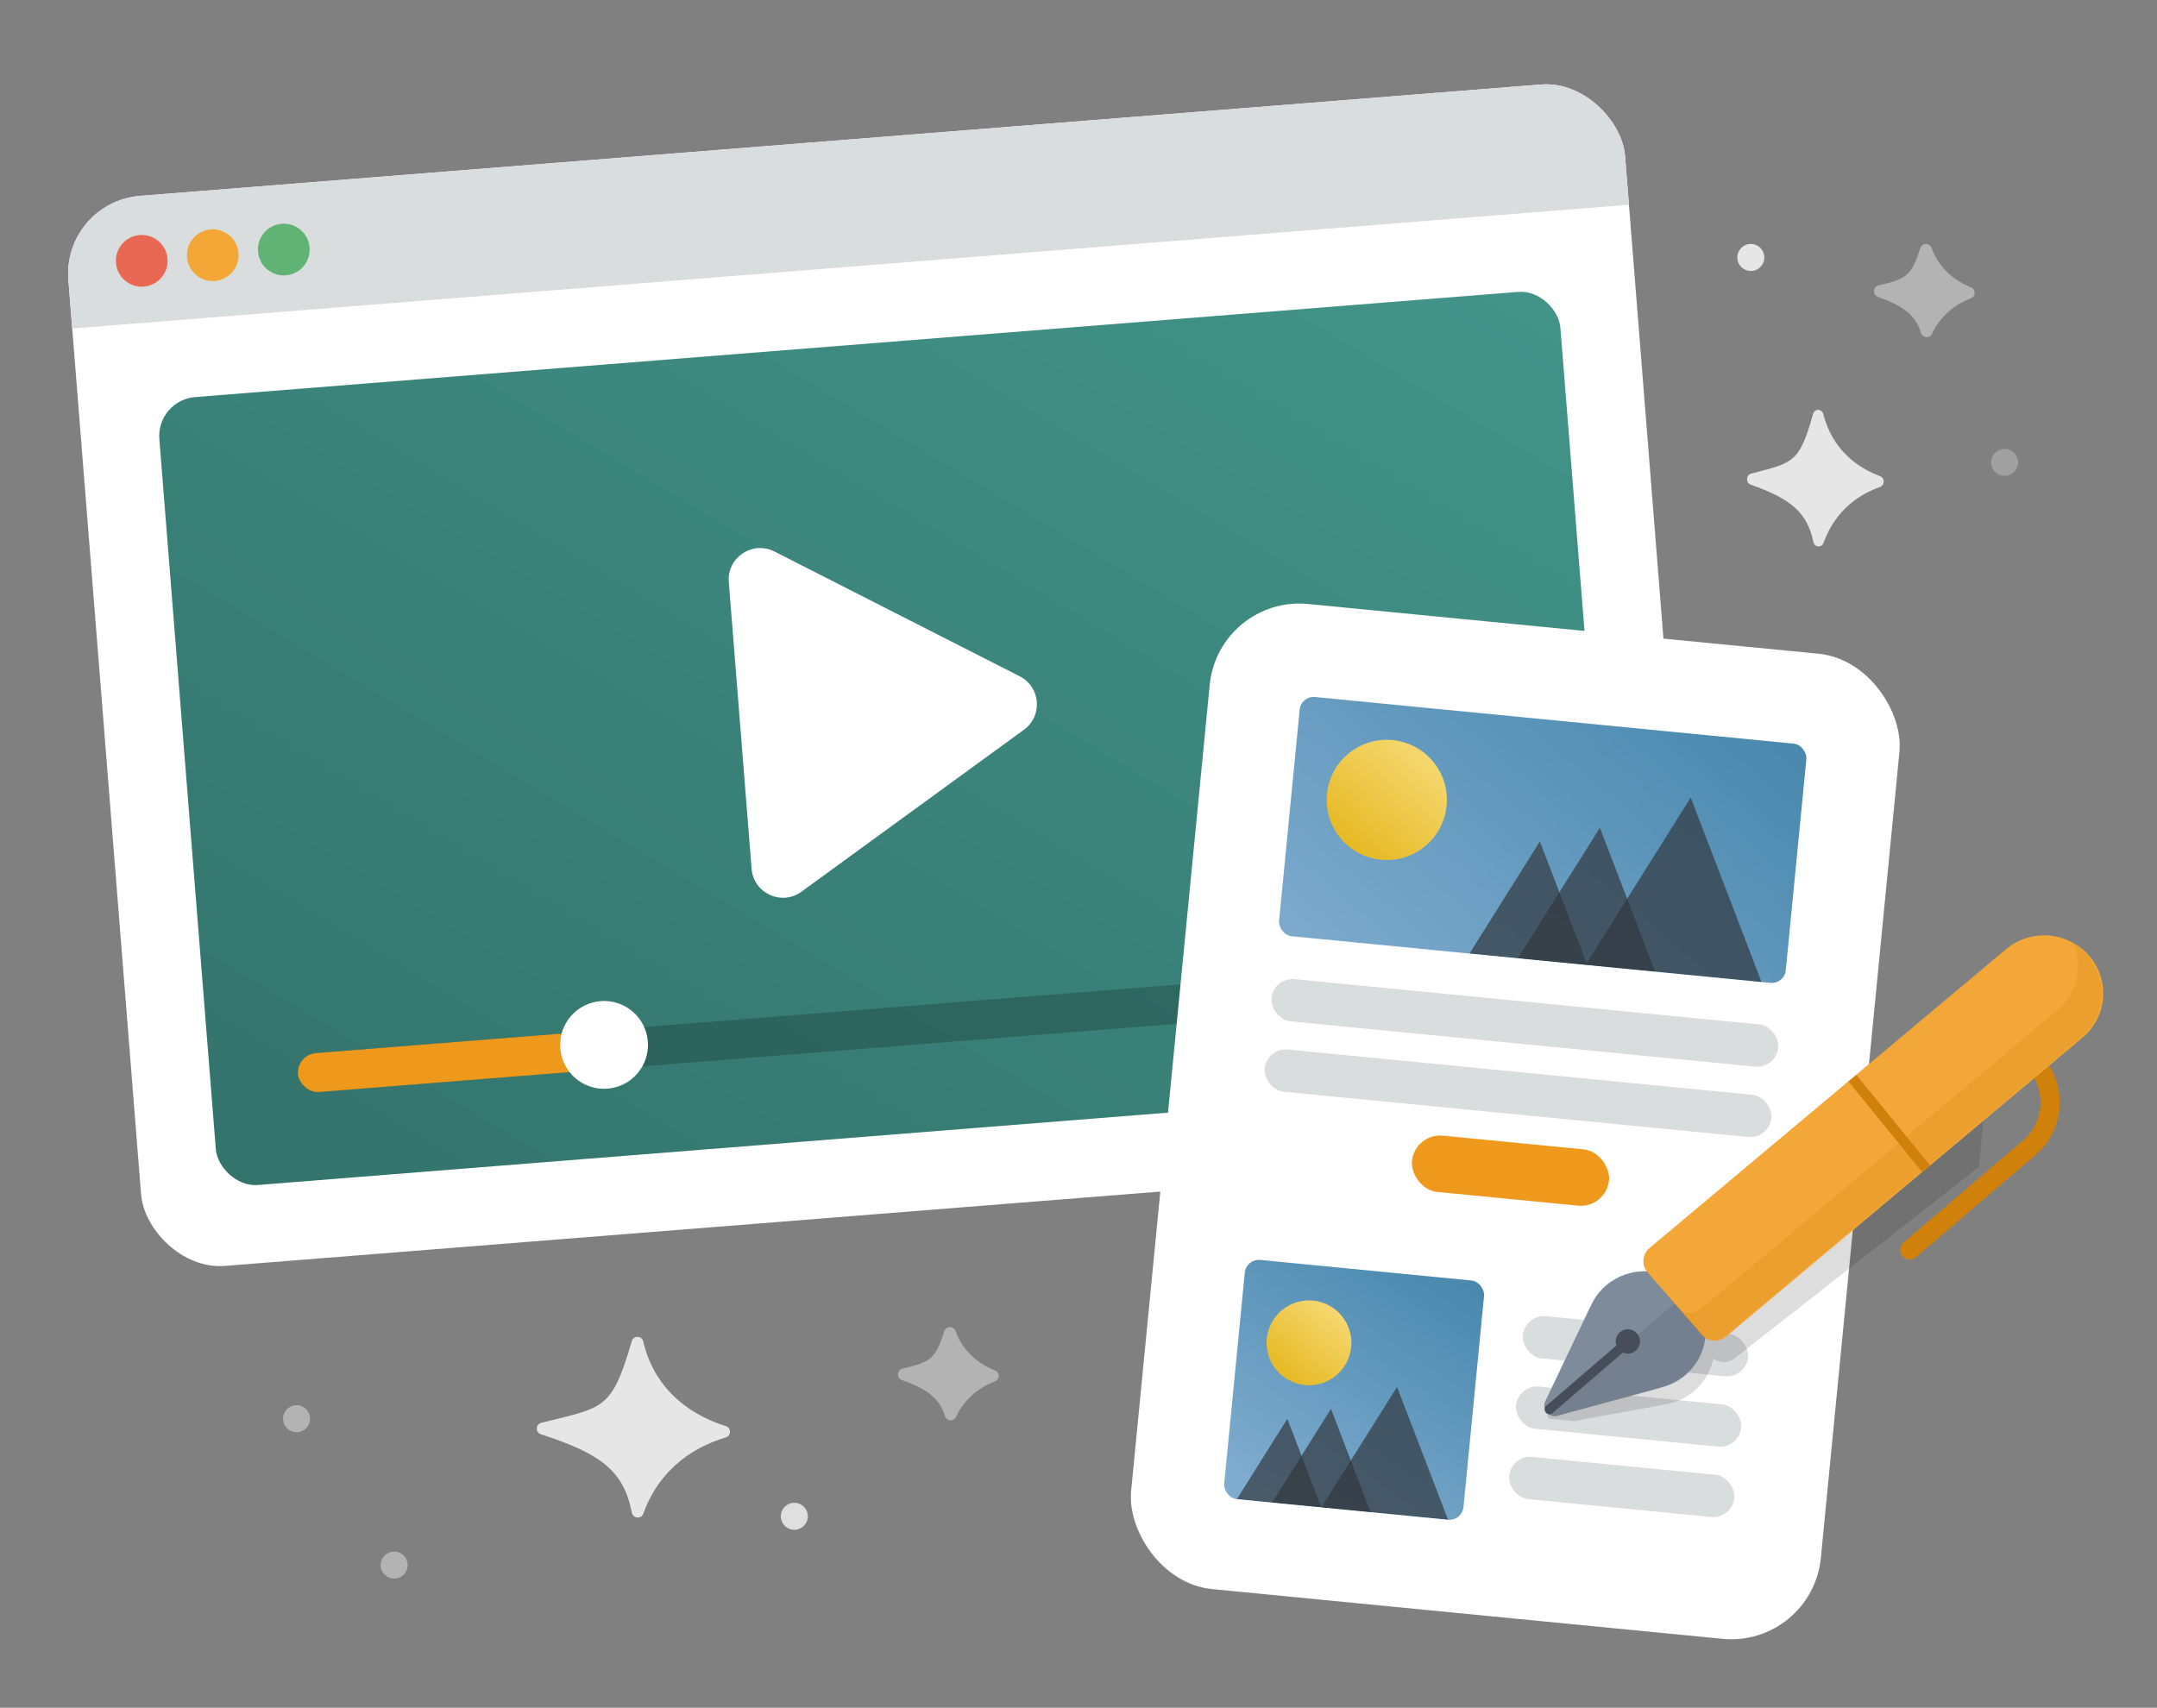 <svg width="221" height="175" viewBox="0 0 221 175" fill="none" xmlns="http://www.w3.org/2000/svg">
<rect x="0" y="0" width="221" height="175" fill="#808080" stroke="none"/>
<g clip-path="url(#clip0_392_2174)">
<rect x="6.37" y="20.707" width="160" height="110" rx="8" transform="rotate(-4.546 6.37 20.707)" fill="white"/>
<rect x="-7.586" y="21.816" width="174" height="13" transform="rotate(-4.546 -7.586 21.816)" fill="#DADDDE"/>
<path d="M14.733 29.371C16.192 29.255 17.28 27.979 17.164 26.52C17.048 25.061 15.771 23.972 14.313 24.088C12.854 24.204 11.765 25.481 11.881 26.94C11.997 28.399 13.274 29.487 14.733 29.371Z" fill="#E96853"/>
<path d="M22.01 28.793C23.468 28.677 24.557 27.4 24.441 25.941C24.325 24.482 23.049 23.393 21.59 23.509C20.131 23.625 19.042 24.902 19.158 26.361C19.274 27.82 20.551 28.909 22.01 28.793Z" fill="#F2A737"/>
<path d="M29.287 28.214C30.746 28.098 31.834 26.821 31.718 25.362C31.602 23.904 30.326 22.815 28.867 22.931C27.408 23.047 26.319 24.323 26.435 25.782C26.551 27.241 27.828 28.33 29.287 28.214Z" fill="#61B275"/>
<rect x="16.009" y="41.007" width="144" height="81" rx="4" transform="rotate(-4.546 16.009 41.007)" fill="url(#paint0_linear_392_2174)"/>
<path d="M74.67 59.638L77.007 89.035C77.207 91.547 80.08 92.864 82.119 91.377L104.915 74.778C106.859 73.36 106.623 70.399 104.48 69.306L79.347 56.517C77.099 55.372 74.471 57.136 74.67 59.638Z" fill="white"/>
<rect x="30.37" y="108.079" width="126" height="4" rx="2" transform="rotate(-4.546 30.37 108.079)" fill="black" fill-opacity="0.2" style="mix-blend-mode:multiply"/>
<rect x="30.37" y="108.079" width="31" height="4" rx="2" transform="rotate(-4.546 30.37 108.079)" fill="#EE991B"/>
<path d="M62.246 111.564C64.724 111.367 66.572 109.199 66.376 106.722C66.178 104.244 64.01 102.395 61.533 102.592C59.056 102.789 57.207 104.958 57.404 107.435C57.601 109.912 59.769 111.761 62.246 111.564Z" fill="white"/>
</g>
<path opacity="0.8" d="M192.602 49.913C190.677 50.589 188.113 52.123 186.826 55.643C186.636 56.158 185.918 56.104 185.798 55.557C185.15 52.488 183.484 51.125 179.373 49.666C178.855 49.483 178.884 48.679 179.413 48.539C183.713 47.402 184.352 47.487 185.758 42.422C185.918 41.854 186.656 41.864 186.806 42.422C187.793 46.296 190.577 48.035 192.632 48.797C193.131 48.979 193.121 49.73 192.612 49.902L192.602 49.913Z" fill="white"/>
<path opacity="0.4" d="M201.929 30.565C200.565 31.091 198.918 32.142 197.948 34.203C197.715 34.708 196.977 34.648 196.816 34.112C196.26 32.303 195.037 31.364 192.41 30.424C191.834 30.222 191.875 29.393 192.471 29.252C195.199 28.585 195.805 28.413 196.745 25.432C196.927 24.856 197.715 24.856 197.917 25.432C198.736 27.695 200.494 28.858 201.949 29.444C202.454 29.646 202.444 30.373 201.939 30.565H201.929Z" fill="white"/>
<path opacity="0.8" d="M179.384 27.769C180.149 27.769 180.769 27.149 180.769 26.384C180.769 25.62 180.149 25 179.384 25C178.62 25 178 25.62 178 26.384C178 27.149 178.62 27.769 179.384 27.769Z" fill="white"/>
<path opacity="0.25" d="M205.384 48.769C206.149 48.769 206.769 48.149 206.769 47.384C206.769 46.62 206.149 46 205.384 46C204.62 46 204 46.62 204 47.384C204 48.149 204.62 48.769 205.384 48.769Z" fill="white"/>
<rect x="124.839" y="61" width="71" height="101.429" rx="9.221" transform="rotate(5.567 124.839 61)" fill="white"/>
<g clip-path="url(#clip1_392_2174)">
<rect x="133.299" y="71.288" width="52.163" height="24.633" rx="1.449" transform="rotate(5.567 133.299 71.288)" fill="url(#paint1_linear_392_2174)"/>
<g style="mix-blend-mode:multiply" opacity="0.7">
<path d="M154.439 99.917L170.303 101.463L163.922 84.827L154.439 99.917Z" fill="#32373E"/>
</g>
<g style="mix-blend-mode:multiply" opacity="0.7">
<path d="M149.482 99.434L163.363 100.787L157.77 86.229L149.482 99.434Z" fill="#32373E"/>
</g>
<g style="mix-blend-mode:multiply" opacity="0.7">
<path d="M161.38 100.594L181.209 102.526L173.227 81.73L161.38 100.594Z" fill="#32373E"/>
</g>
<path d="M141.488 88.1C144.873 88.43 147.884 85.953 148.214 82.568C148.544 79.183 146.067 76.172 142.682 75.842C139.297 75.512 136.286 77.989 135.956 81.374C135.626 84.759 138.103 87.77 141.488 88.1Z" fill="url(#paint2_linear_392_2174)"/>
</g>
<rect x="130.488" y="100.13" width="52.163" height="4.347" rx="2.173" transform="rotate(5.567 130.488 100.13)" fill="#DADDDE"/>
<rect x="129.786" y="107.341" width="52.163" height="4.347" rx="2.173" transform="rotate(5.567 129.786 107.341)" fill="#DADDDE"/>
<rect x="144.946" y="116.098" width="20.286" height="5.796" rx="2.898" transform="rotate(5.567 144.946 116.098)" fill="#EE991B"/>
<g clip-path="url(#clip2_392_2174)">
<rect x="127.677" y="128.973" width="24.633" height="24.633" rx="1.449" transform="rotate(5.567 127.677 128.973)" fill="url(#paint3_linear_392_2174)"/>
<g style="mix-blend-mode:multiply" opacity="0.7">
<path d="M129.474 155.354L141.011 156.478L136.37 144.379L129.474 155.354Z" fill="#32373E"/>
</g>
<g style="mix-blend-mode:multiply" opacity="0.7">
<path d="M125.868 155.003L135.963 155.987L131.896 145.399L125.868 155.003Z" fill="#32373E"/>
</g>
<g style="mix-blend-mode:multiply" opacity="0.7">
<path d="M134.521 155.846L148.943 157.251L143.137 142.127L134.521 155.846Z" fill="#32373E"/>
</g>
<path d="M133.693 141.934C136.082 142.167 138.208 140.419 138.441 138.03C138.674 135.64 136.926 133.514 134.536 133.282C132.147 133.049 130.021 134.797 129.788 137.186C129.555 139.576 131.303 141.702 133.693 141.934Z" fill="url(#paint4_linear_392_2174)"/>
</g>
<rect x="156.239" y="134.669" width="23.184" height="4.347" rx="2.173" transform="rotate(5.567 156.239 134.669)" fill="#DADDDE"/>
<rect x="155.536" y="141.88" width="23.184" height="4.347" rx="2.173" transform="rotate(5.567 155.536 141.88)" fill="#DADDDE"/>
<rect x="154.833" y="149.091" width="23.184" height="4.347" rx="2.173" transform="rotate(5.567 154.833 149.091)" fill="#DADDDE"/>
<g clip-path="url(#clip3_392_2174)">
<path opacity="0.15" d="M204.286 103.851L170.578 129.562C170.212 129.823 169.96 130.215 169.874 130.656C169.788 131.096 169.874 131.553 170.115 131.933C168.599 131.767 167.076 132.167 165.842 133.057C165.102 133.575 164.49 134.253 164.054 135.042L163.888 135.311L158.664 144.294C158.562 144.467 158.511 144.664 158.518 144.864C158.525 145.064 158.589 145.258 158.702 145.423L158.75 145.502C158.872 145.654 159.032 145.77 159.214 145.84C159.397 145.91 159.594 145.93 159.787 145.898L170.323 143.973L170.627 143.901C171.533 143.753 172.394 143.406 173.147 142.883C174.378 142.019 175.23 140.72 175.532 139.25C175.754 139.401 176.008 139.498 176.274 139.535C176.51 139.584 176.753 139.585 176.989 139.537C177.225 139.488 177.449 139.392 177.646 139.254L202.752 119.586L204.286 103.851Z" fill="#1D2025"/>
<path d="M195.667 128.086L208.1 117.454C209.268 116.363 209.965 114.862 210.042 113.27C210.119 111.677 209.572 110.115 208.515 108.915" stroke="#CF810C" stroke-width="1.969" stroke-linecap="round" stroke-linejoin="round"/>
<path d="M169.499 130.646C169.406 130.538 169.292 130.45 169.164 130.387C169.037 130.324 168.898 130.287 168.755 130.278C167.226 130.219 165.731 130.732 164.563 131.715C163.872 132.303 163.327 133.042 162.971 133.875C162.927 133.971 162.877 134.065 162.823 134.156L158.334 143.579C158.238 143.774 158.204 143.994 158.238 144.208C158.272 144.423 158.372 144.622 158.523 144.779C158.654 144.922 158.822 145.025 159.009 145.078C159.195 145.13 159.393 145.129 159.579 145.075L169.924 142.264L170.221 142.164C171.11 141.944 171.937 141.527 172.64 140.942C173.794 139.975 174.535 138.605 174.71 137.113C174.725 136.969 174.709 136.823 174.663 136.685C174.618 136.547 174.543 136.42 174.445 136.312L169.499 130.646Z" fill="#7E8B9B"/>
<path opacity="0.1" d="M174.449 136.368L171.832 133.346L158.474 144.719C158.474 144.719 158.468 144.773 158.531 144.798C158.664 144.94 158.834 145.043 159.022 145.096C159.21 145.148 159.408 145.148 159.596 145.096L169.911 142.31L170.208 142.209C171.096 141.992 171.922 141.577 172.626 140.997C173.787 140.032 174.534 138.663 174.714 137.169C174.73 137.025 174.715 136.878 174.669 136.74C174.623 136.602 174.548 136.475 174.449 136.368Z" fill="#1D2025"/>
<path d="M168.986 127.912L205.543 97.261C206.765 96.246 208.338 95.748 209.925 95.873C211.513 95.999 212.989 96.737 214.037 97.932C214.553 98.524 214.945 99.213 215.191 99.957C215.438 100.702 215.533 101.487 215.471 102.268C215.41 103.049 215.193 103.81 214.833 104.507C214.474 105.204 213.978 105.822 213.376 106.326L176.848 136.971C176.497 137.268 176.042 137.415 175.582 137.381C175.122 137.346 174.693 137.133 174.39 136.787L168.826 130.414C168.669 130.241 168.548 130.037 168.471 129.817C168.394 129.596 168.362 129.362 168.377 129.129C168.392 128.896 168.453 128.668 168.558 128.459C168.663 128.25 168.808 128.064 168.986 127.912Z" fill="#F2A738"/>
<path opacity="0.2" d="M174.234 136.771C174.536 137.117 174.963 137.33 175.421 137.364C175.88 137.399 176.333 137.251 176.683 136.955L213.22 106.311C213.823 105.806 214.319 105.186 214.679 104.489C215.039 103.791 215.256 103.029 215.316 102.246C215.377 101.464 215.281 100.677 215.033 99.932C214.785 99.187 214.39 98.499 213.872 97.906C213.465 97.436 212.984 97.034 212.449 96.716C212.934 97.877 213.035 99.162 212.738 100.383C212.44 101.604 211.76 102.7 210.795 103.51L174.257 134.154C173.906 134.452 173.45 134.599 172.989 134.563C172.529 134.526 172.101 134.31 171.8 133.96" fill="#CF810C"/>
<path d="M166.664 138.708C167.349 138.775 167.958 138.273 168.025 137.587C168.092 136.9 167.591 136.29 166.906 136.223C166.221 136.156 165.612 136.658 165.545 137.345C165.478 138.031 165.979 138.642 166.664 138.708Z" fill="#474E59"/>
<path d="M158.752 144.432L166.698 137.596" stroke="#474E59" stroke-width="0.984" stroke-linecap="round" stroke-linejoin="round"/>
<path d="M189.796 110.495L197.349 119.773" stroke="#CF810C" stroke-width="1.053" stroke-miterlimit="10"/>
</g>
<path opacity="0.75" d="M81.384 156.769C82.149 156.769 82.769 156.149 82.769 155.384C82.769 154.62 82.149 154 81.384 154C80.62 154 80 154.62 80 155.384C80 156.149 80.62 156.769 81.384 156.769Z" fill="white"/>
<path opacity="0.4" d="M30.384 146.769C31.149 146.769 31.769 146.149 31.769 145.384C31.769 144.62 31.149 144 30.384 144C29.62 144 29 144.62 29 145.384C29 146.149 29.62 146.769 30.384 146.769Z" fill="white"/>
<path opacity="0.4" d="M40.384 161.769C41.149 161.769 41.769 161.149 41.769 160.384C41.769 159.62 41.149 159 40.384 159C39.62 159 39 159.62 39 160.384C39 161.149 39.62 161.769 40.384 161.769Z" fill="white"/>
<path opacity="0.8" d="M74.36 147.308C71.622 148.117 67.711 150.128 65.912 155.12C65.71 155.696 64.851 155.615 64.74 155.019C63.902 150.734 61.557 148.956 55.423 146.985C54.837 146.793 54.868 145.954 55.464 145.803C61.901 144.196 62.659 144.53 64.73 137.436C64.902 136.84 65.761 136.86 65.902 137.466C67.196 142.953 71.44 145.227 74.37 146.146C74.946 146.328 74.926 147.137 74.35 147.308H74.36Z" fill="white"/>
<path opacity="0.4" d="M101.929 141.565C100.565 142.091 98.918 143.142 97.948 145.203C97.715 145.708 96.978 145.648 96.816 145.112C96.26 143.303 95.037 142.364 92.41 141.424C91.834 141.222 91.874 140.393 92.471 140.252C95.199 139.585 95.805 139.413 96.745 136.432C96.927 135.856 97.715 135.856 97.917 136.432C98.736 138.695 100.494 139.858 101.949 140.444C102.454 140.646 102.444 141.373 101.939 141.565H101.929Z" fill="white"/>
<defs>
<linearGradient id="paint0_linear_392_2174" x1="160.009" y1="41.007" x2="67.509" y2="170.507" gradientUnits="userSpaceOnUse">
<stop stop-color="#429489"/>
<stop offset="1" stop-color="#32716A"/>
</linearGradient>
<linearGradient id="paint1_linear_392_2174" x1="133.102" y1="96.447" x2="193.037" y2="10.002" gradientUnits="userSpaceOnUse">
<stop stop-color="#7EABCE"/>
<stop offset="1" stop-color="#0F618A"/>
</linearGradient>
<linearGradient id="paint2_linear_392_2174" x1="145.598" y1="77.673" x2="138.012" y2="86.73" gradientUnits="userSpaceOnUse">
<stop stop-color="#F4D66C"/>
<stop offset="1" stop-color="#E6B923"/>
</linearGradient>
<linearGradient id="paint3_linear_392_2174" x1="134.197" y1="153.606" x2="163.786" y2="99.055" gradientUnits="userSpaceOnUse">
<stop stop-color="#7EABCE"/>
<stop offset="1" stop-color="#0F618A"/>
</linearGradient>
<linearGradient id="paint4_linear_392_2174" x1="136.594" y1="134.574" x2="131.239" y2="140.967" gradientUnits="userSpaceOnUse">
<stop stop-color="#F4D66C"/>
<stop offset="1" stop-color="#E6B923"/>
</linearGradient>
<clipPath id="clip0_392_2174">
<rect x="6.37" y="20.707" width="160" height="110" rx="8" transform="rotate(-4.546 6.37 20.707)" fill="white"/>
</clipPath>
<clipPath id="clip1_392_2174">
<rect x="133.299" y="71.288" width="52.163" height="24.633" rx="1.449" transform="rotate(5.567 133.299 71.288)" fill="white"/>
</clipPath>
<clipPath id="clip2_392_2174">
<rect x="127.677" y="128.973" width="24.633" height="24.633" rx="1.449" transform="rotate(5.567 127.677 128.973)" fill="white"/>
</clipPath>
<clipPath id="clip3_392_2174">
<rect width="55.842" height="54.353" fill="white" transform="translate(160.465 90.95) rotate(5.567)"/>
</clipPath>
</defs>
</svg>
